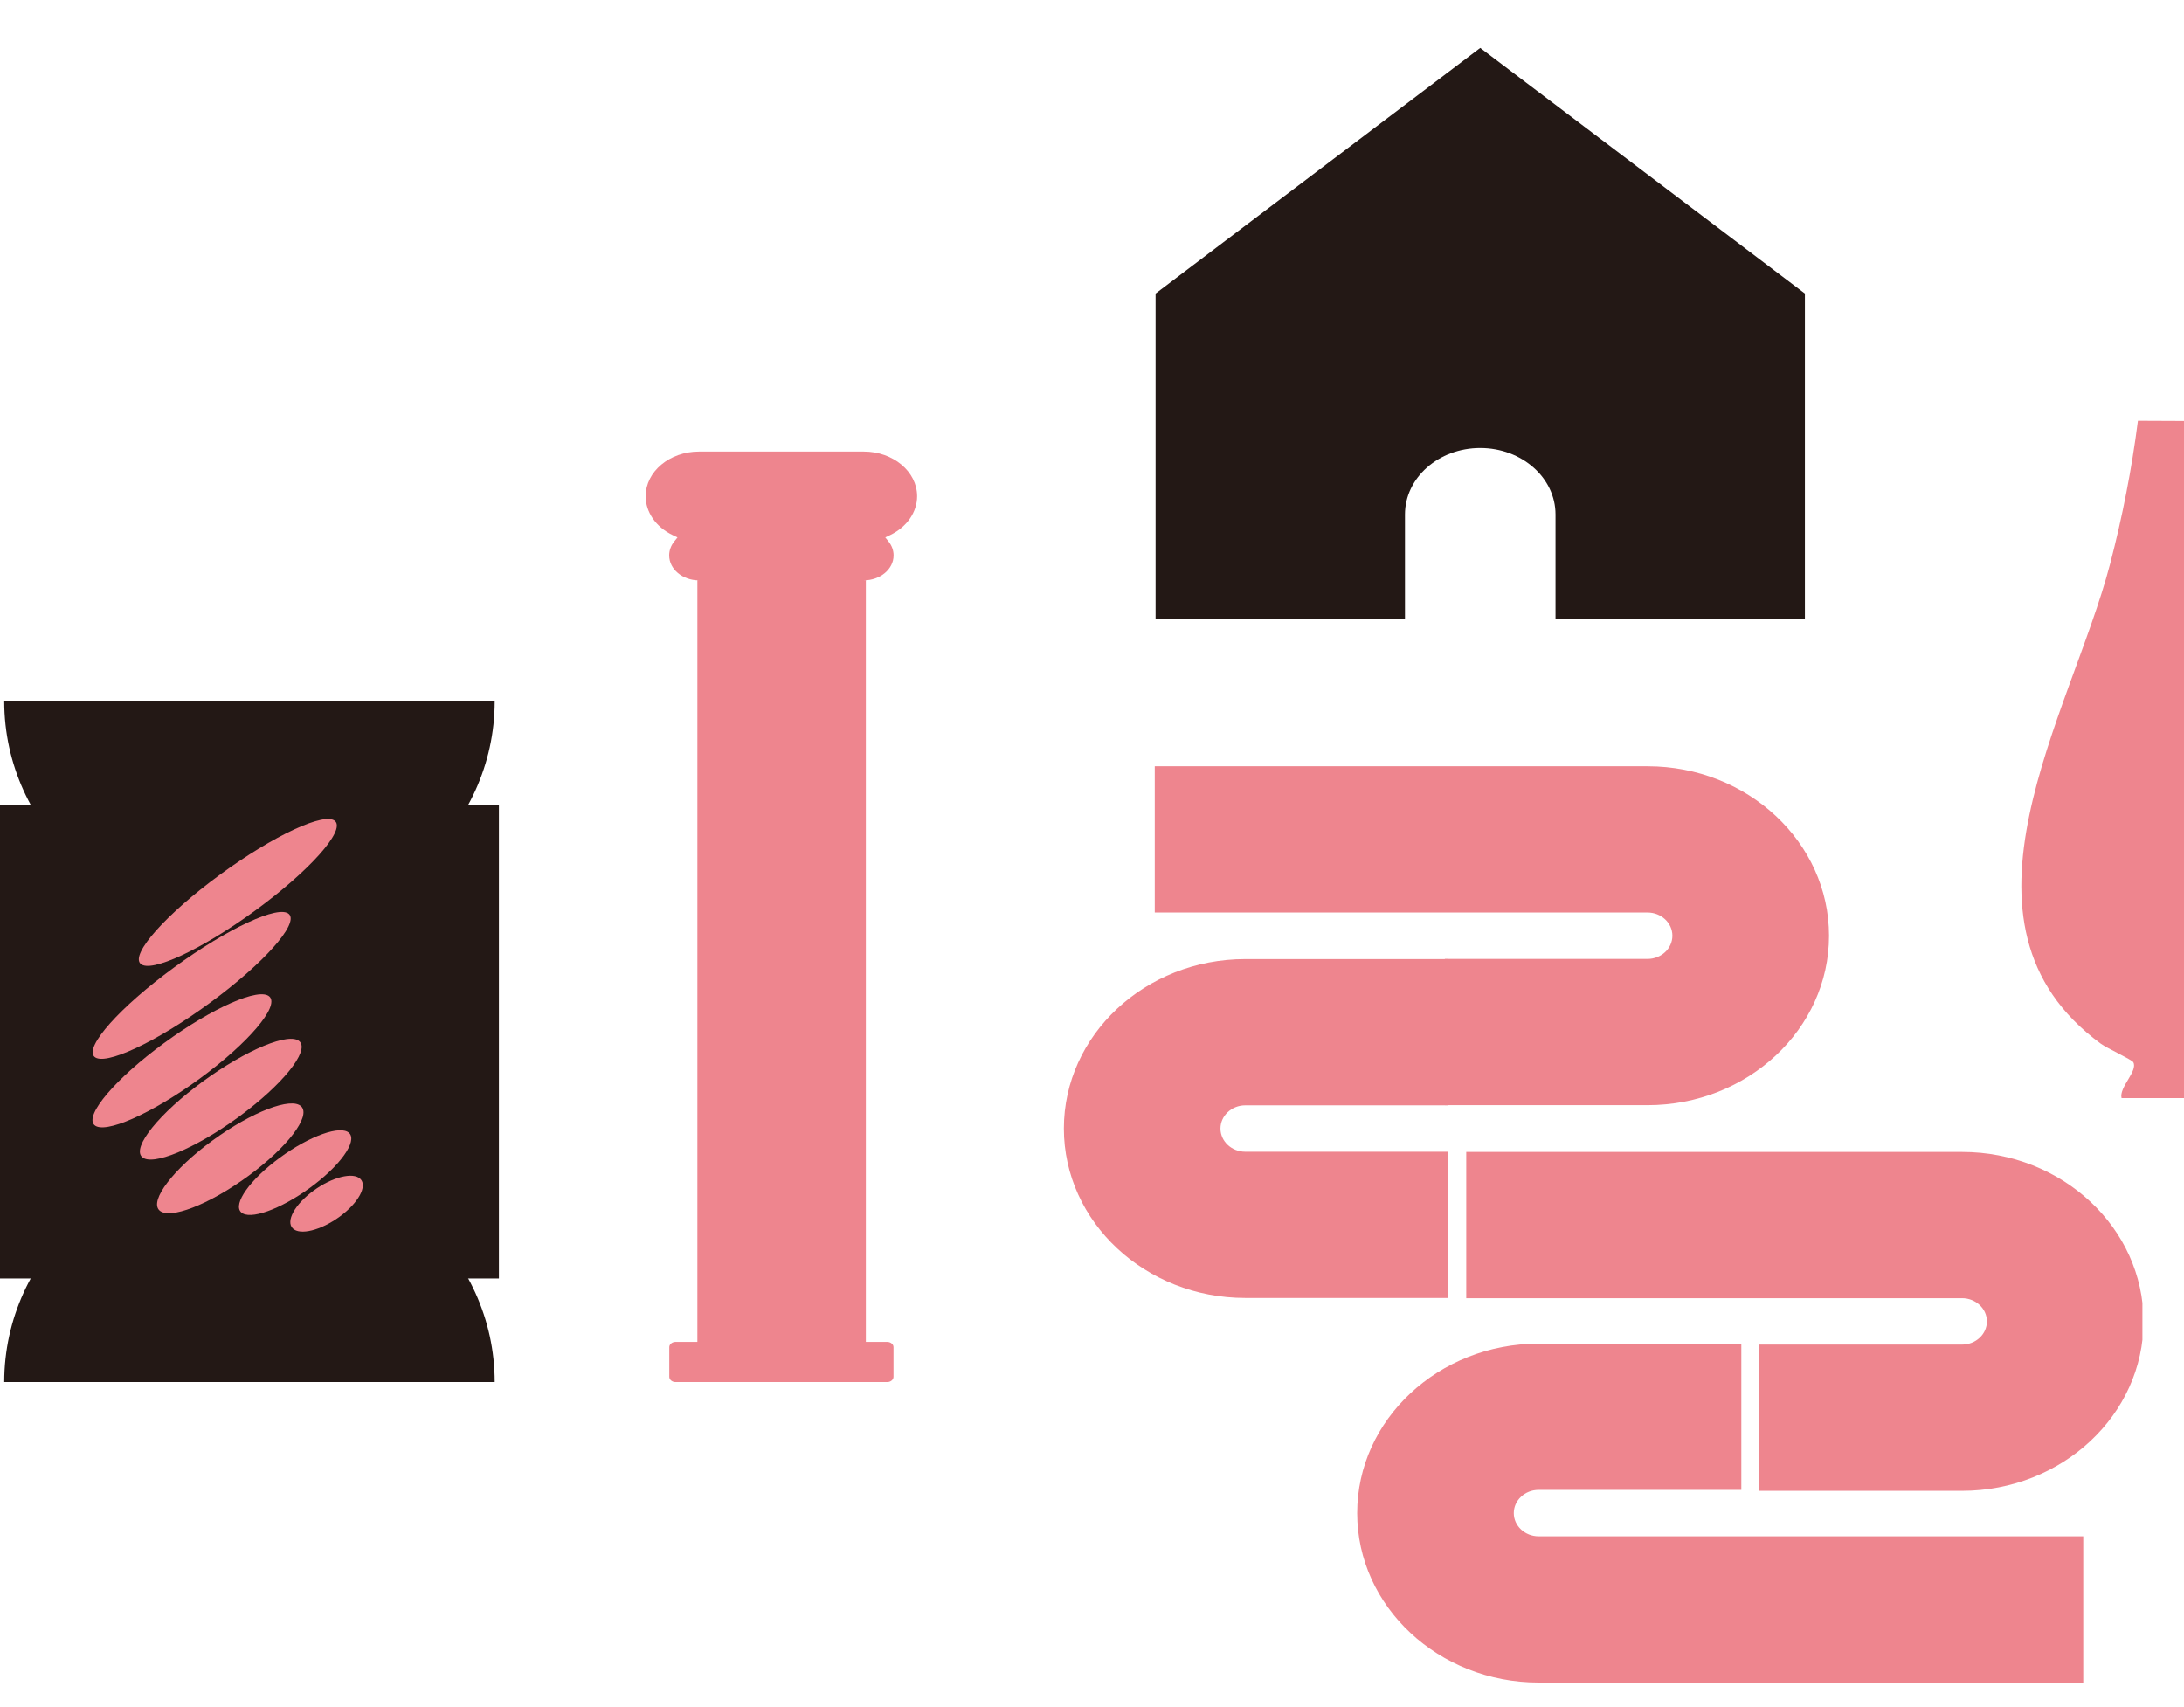 <svg width="348" height="272" viewBox="0 0 348 272" fill="none" xmlns="http://www.w3.org/2000/svg">
<g clip-path="url(#clip0_1129_2140)">
<g clip-path="url(#clip1_1129_2140)">
<path d="M262.523 176.1H230.225V152.796H262.523C264.704 152.796 266.48 151.139 266.48 149.098C266.48 147.057 264.704 145.401 262.523 145.401H184.001V122.1H262.527C278.468 122.1 291.438 134.212 291.438 149.098C291.438 163.984 278.468 176.1 262.527 176.1" fill="#EE858E"/>
<path d="M230.727 206.82H198.429C182.488 206.82 169.518 194.708 169.518 179.819C169.518 164.929 182.488 152.821 198.429 152.821H230.727V176.125H198.429C196.248 176.125 194.471 177.785 194.471 179.822C194.471 181.86 196.248 183.52 198.429 183.52H230.727V206.824V206.82Z" fill="#EE858E"/>
<path d="M312.639 237.552H280.341V214.247H312.639C314.82 214.247 316.597 212.591 316.597 210.554C316.597 208.516 314.82 206.856 312.639 206.856H233.632V183.552H312.639C328.58 183.552 341.55 195.664 341.55 210.55C341.55 225.436 328.58 237.552 312.639 237.552Z" fill="#EE858E"/>
<path d="M331.948 268.1H245.165C229.224 268.1 216.254 255.988 216.254 241.098C216.254 226.209 229.224 214.096 245.165 214.096H277.463V237.401H245.165C242.984 237.401 241.208 239.057 241.208 241.098C241.208 243.139 242.984 244.795 245.165 244.795H331.948V268.1Z" fill="#EE858E"/>
</g>
<g clip-path="url(#clip2_1129_2140)">
<path d="M354.166 67.103C355.528 75.541 356.812 84.07 359.063 92.293C363.328 107.864 374.473 127.225 372.94 143.21C371.855 154.512 364.358 165.425 354.738 169.56L356.732 174.974H338.051C337.614 173.262 340.715 170.624 339.915 169.25C339.677 168.839 335.75 167.041 334.747 166.307C308.664 147.175 329.951 113.866 336.219 89.882C338.17 82.412 339.68 74.745 340.659 67.046L354.169 67.103H354.166Z" fill="#EE858E"/>
</g>
<g clip-path="url(#clip3_1129_2140)">
<path d="M0.674 111.743C0.674 131.886 18.169 148.216 39.75 148.216C61.331 148.216 78.826 131.886 78.826 111.743" fill="#231815"/>
<path d="M0.674 220.216C0.674 200.074 18.169 183.744 39.75 183.744C61.331 183.744 78.826 200.074 78.826 220.216" fill="#231815"/>
<path d="M79.498 128.25H0V203.71H79.498V128.25Z" fill="#231815"/>
<path d="M27.684 154.191C19.115 160.463 13.451 166.81 15.027 168.368C16.605 169.927 24.829 166.105 33.398 159.835C41.964 153.563 47.631 147.216 46.054 145.659C44.476 144.101 36.252 147.921 27.684 154.191Z" fill="#EE858E"/>
<path d="M26.132 166.21C18.421 171.854 13.45 177.692 15.026 179.251C16.605 180.809 24.135 177.498 31.846 171.854C39.556 166.21 44.527 160.372 42.951 158.812C41.373 157.255 33.842 160.566 26.132 166.21Z" fill="#EE858E"/>
<path d="M32.319 172.323C25.379 177.402 21.033 182.784 22.612 184.342C24.191 185.9 31.096 183.046 38.036 177.967C44.976 172.888 49.321 167.506 47.743 165.948C46.164 164.391 39.259 167.244 32.319 172.323Z" fill="#EE858E"/>
<path d="M33.833 181.748C27.588 186.32 23.803 191.289 25.382 192.849C26.96 194.409 33.303 191.964 39.547 187.394C45.794 182.822 49.577 177.853 47.998 176.295C46.42 174.735 40.078 177.18 33.833 181.75" fill="#EE858E"/>
<path d="M44.606 184.457C39.847 187.941 37.073 191.833 38.409 193.153C39.745 194.472 44.686 192.718 49.442 189.234C54.2 185.75 56.975 181.858 55.639 180.538C54.303 179.219 49.362 180.973 44.603 184.457" fill="#EE858E"/>
<path d="M49.946 189.732C46.972 191.908 45.498 194.598 46.651 195.737C47.807 196.877 51.152 196.039 54.127 193.86C57.102 191.684 58.575 188.994 57.422 187.854C56.266 186.715 52.921 187.553 49.946 189.732Z" fill="#EE858E"/>
<path d="M35.039 139.38C26.47 145.652 20.806 151.999 22.382 153.556C23.961 155.116 32.184 151.294 40.753 145.024C49.319 138.752 54.986 132.405 53.41 130.847C51.831 129.29 43.608 133.11 35.039 139.38Z" fill="#EE858E"/>
</g>
<g clip-path="url(#clip4_1129_2140)">
<path d="M146.135 79.073C146.135 75.147 142.323 71.952 137.637 71.952H111.377C106.691 71.952 102.879 75.145 102.879 79.073C102.879 81.605 104.514 83.968 107.142 85.241L107.952 85.634L107.43 86.285C106.904 86.941 106.628 87.705 106.628 88.497C106.628 90.69 108.757 92.474 111.377 92.474H111.121V213.821H107.646C107.095 213.821 106.645 214.197 106.645 214.658V219.381C106.645 219.842 107.093 220.219 107.646 220.219H141.371C141.921 220.219 142.372 219.842 142.372 219.381V214.658C142.372 214.197 141.924 213.821 141.371 213.821H137.967V92.472H137.637C140.255 92.472 142.386 90.687 142.386 88.494C142.386 87.703 142.107 86.939 141.584 86.283L141.062 85.631L141.872 85.239C144.503 83.966 146.135 81.603 146.135 79.07" fill="#EE858E"/>
</g>
<path d="M287.596 46.774V98.661H247.858V81.975C247.858 79.052 246.517 76.405 244.345 74.489C242.176 72.57 239.173 71.387 235.864 71.387C229.239 71.387 223.87 76.127 223.87 81.975V98.661H184.132V46.774L235.864 7.631L287.596 46.774Z" fill="#231815"/>
</g>
<defs>
<clipPath id="clip0_1129_2140">
<rect width="348" height="272" fill="white"/>
</clipPath>
<clipPath id="clip1_1129_2140">
<rect width="171.856" height="149.9" fill="white" transform="translate(169.518 122.1)"/>
</clipPath>
<clipPath id="clip2_1129_2140">
<rect width="92.942" height="107.928" fill="white" transform="translate(322.084 67.046)"/>
</clipPath>
<clipPath id="clip3_1129_2140">
<rect width="79.498" height="108.473" fill="white" transform="translate(0 111.743)"/>
</clipPath>
<clipPath id="clip4_1129_2140">
<rect width="43.256" height="148.265" fill="white" transform="translate(102.879 71.952)"/>
</clipPath>
</defs>
</svg>

